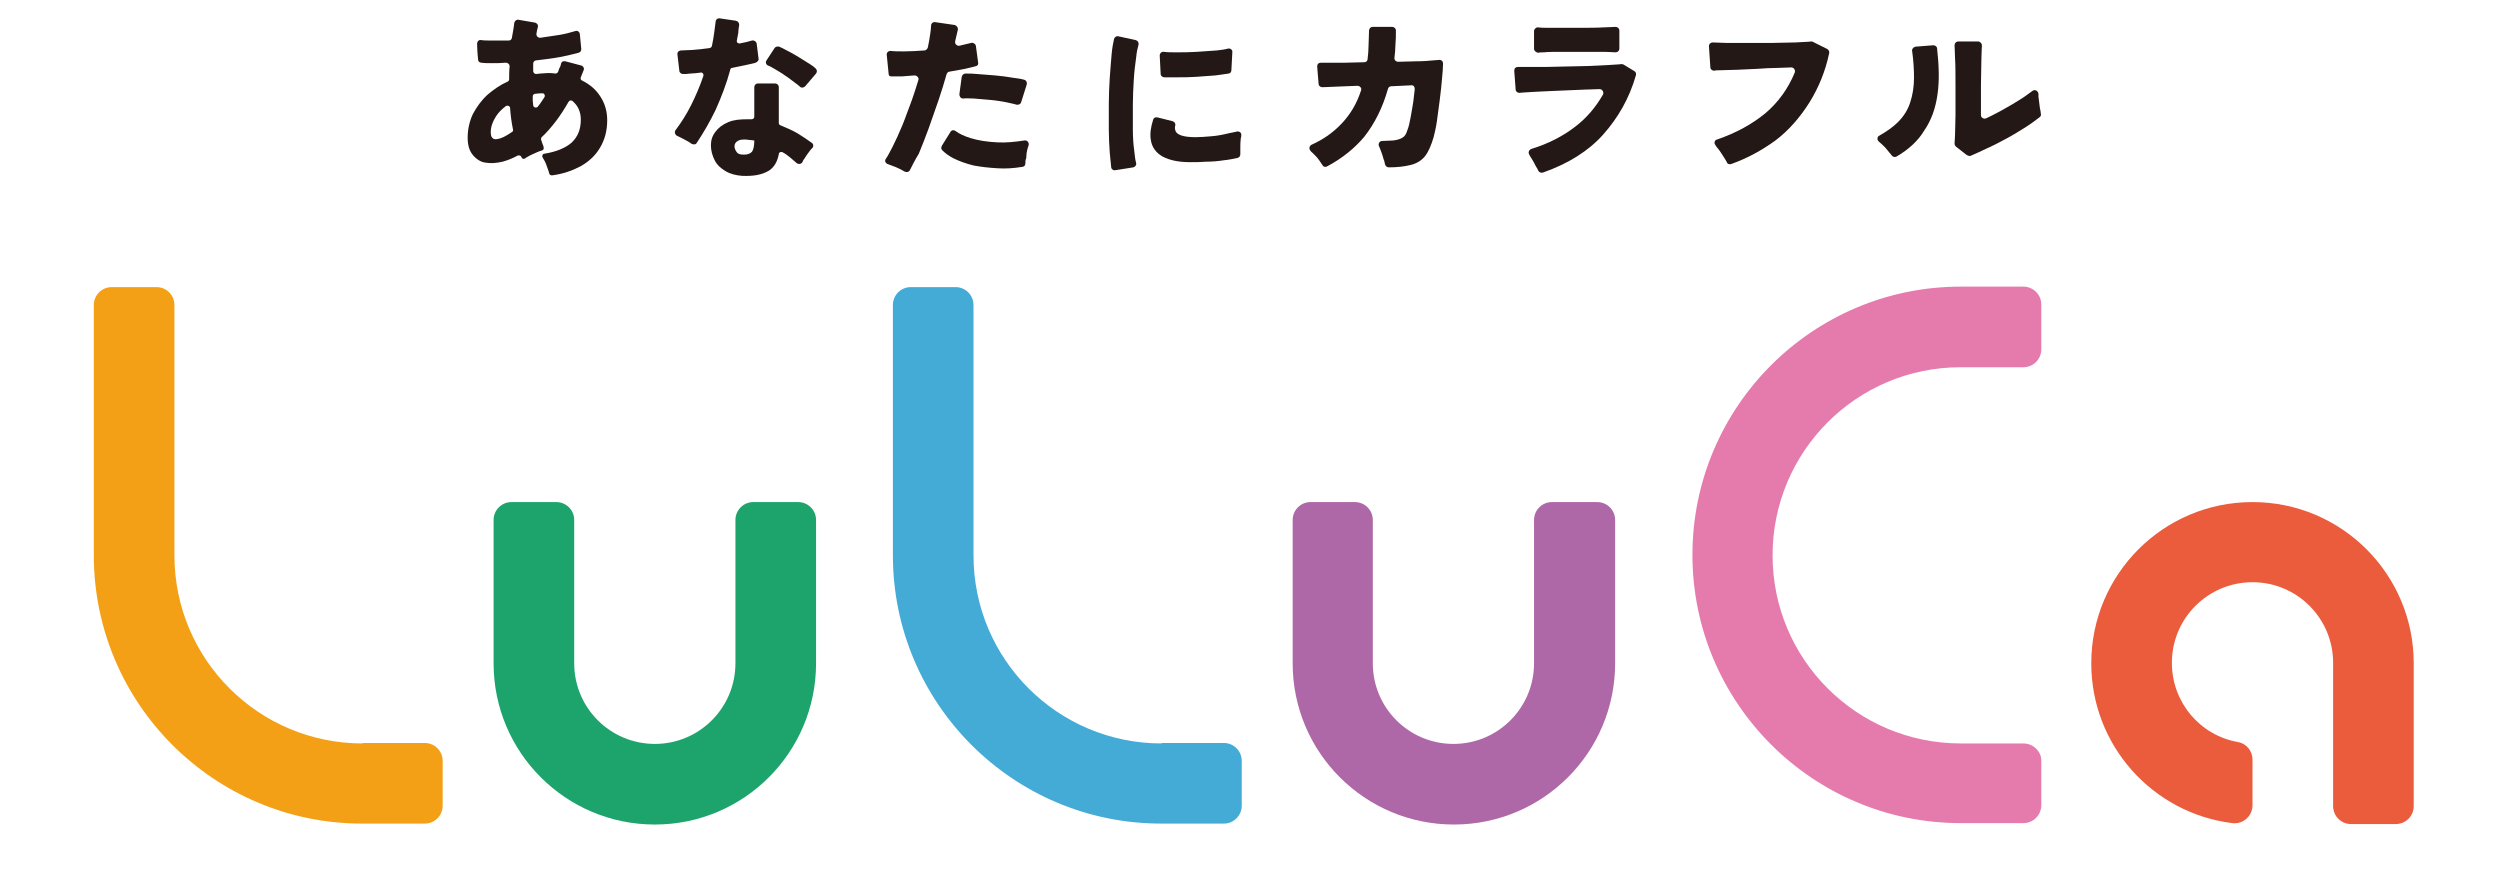 <?xml version="1.0" encoding="utf-8"?>
<!-- Generator: Adobe Illustrator 26.2.1, SVG Export Plug-In . SVG Version: 6.00 Build 0)  -->
<svg version="1.1" id="レイヤー_1" xmlns="http://www.w3.org/2000/svg" xmlns:xlink="http://www.w3.org/1999/xlink" x="0px"
	 y="0px" viewBox="0 0 530.3 188.9" style="enable-background:new 0 0 530.3 188.9;" xml:space="preserve">
<style type="text/css">
	.st0{fill:#E57BAD;}
	.st1{fill:#F4A016;}
	.st2{fill:#1CA46C;}
	.st3{fill:#44ABD7;}
	.st4{fill:#AE68A7;}
	.st5{fill:#EB5C3C;}
	.st6{fill:#231815;}
</style>
<g>
	<g>
		<g>
			<path class="st0" d="M429.2,157.7h-13.3c-22,0-39.9-17.8-39.9-39.9v0c0-22,17.8-39.9,39.9-39.9h13.3c2.1,0,3.8-1.7,3.8-3.8v-9.5
				c0-2.1-1.7-3.8-3.8-3.8h-13.3c-31.4,0-56.9,25.5-56.9,56.9v0c0,31.4,25.5,56.9,56.9,56.9h13.3c2.1,0,3.8-1.7,3.8-3.8v-9.5
				C433,159.4,431.3,157.7,429.2,157.7z"/>
			<path class="st1" d="M76.9,157.7L76.9,157.7c-22,0-39.9-17.8-39.9-39.9V64.7c0-2.1-1.7-3.8-3.8-3.8h-9.5c-2.1,0-3.8,1.7-3.8,3.8
				v53.1c0,31.4,25.5,56.9,56.9,56.9l0,0v0h13.3c2.1,0,3.8-1.7,3.8-3.8v-9.5c0-2.1-1.7-3.8-3.8-3.8H76.9z"/>
			<path class="st2" d="M159.8,106.5c-2.1,0-3.8,1.7-3.8,3.8v7.6v0v22.8c0,9.4-7.6,17.1-17.1,17.1l0,0c-9.4,0-17.1-7.6-17.1-17.1
				v-22.8l0,0v-7.6c0-2.1-1.7-3.8-3.8-3.8h-9.5c-2.1,0-3.8,1.7-3.8,3.8v7.6v22.8c0,18.9,15.3,34.2,34.2,34.2h0
				c18.9,0,34.2-15.3,34.2-34.2v-22.8v-7.6c0-2.1-1.7-3.8-3.8-3.8H159.8z"/>
			<path class="st3" d="M246.4,157.7L246.4,157.7c-22,0-39.9-17.8-39.9-39.9V64.7c0-2.1-1.7-3.8-3.8-3.8h-9.5
				c-2.1,0-3.8,1.7-3.8,3.8v53.1c0,31.4,25.5,56.9,56.9,56.9l0,0l0,0h13.3c2.1,0,3.8-1.7,3.8-3.8v-9.5c0-2.1-1.7-3.8-3.8-3.8H246.4z
				"/>
			<path class="st4" d="M329.2,106.5c-2.1,0-3.8,1.7-3.8,3.8v7.6v0v22.8c0,9.4-7.6,17.1-17.1,17.1h0c-9.4,0-17.1-7.6-17.1-17.1
				v-22.8l0,0v-7.6c0-2.1-1.7-3.8-3.8-3.8H278c-2.1,0-3.8,1.7-3.8,3.8v7.6v22.8c0,18.9,15.3,34.2,34.2,34.2h0
				c18.9,0,34.2-15.3,34.2-34.2v-22.8v-7.6c0-2.1-1.7-3.8-3.8-3.8H329.2z"/>
			<path class="st5" d="M477.8,170.8c0,2.3-2,4.1-4.3,3.8c-16.9-2.1-29.9-16.5-29.9-33.9v0c0-18.9,15.3-34.2,34.2-34.2h0
				c18.9,0,34.2,15.3,34.2,34.2v0l0,0V171c0,2.1-1.7,3.8-3.8,3.8h-9.5c-2.1,0-3.8-1.7-3.8-3.8v-30.4v0c0-9.4-7.6-17.1-17.1-17.1h0
				c-9.4,0-17.1,7.6-17.1,17.1v0c0,8.4,6,15.4,14,16.8c1.8,0.3,3.1,1.9,3.1,3.7V170.8z"/>
		</g>
	</g>
	<g>
		<path class="st6" d="M117.1,37.2c-0.3,0-0.5-0.1-0.6-0.4c-0.1-0.5-0.4-1.2-0.6-1.8c-0.2-0.6-0.5-1.1-0.8-1.6
			c-0.2-0.3,0-0.8,0.4-0.8c2.5-0.4,4.4-1.2,5.7-2.3c1.4-1.3,2-2.9,2-4.9c0-1.7-0.6-3-1.8-4c-0.3-0.2-0.6-0.1-0.8,0.2
			c-0.8,1.4-1.7,2.8-2.6,4c-1,1.3-2,2.5-3.1,3.5c-0.1,0.1-0.2,0.4-0.1,0.6c0.1,0.3,0.2,0.6,0.3,0.9c0.1,0.2,0.2,0.4,0.2,0.6
			c0.1,0.3,0,0.6-0.3,0.7c-0.3,0.1-0.7,0.2-1.1,0.4c-0.6,0.3-1.2,0.5-1.7,0.8c-0.3,0.2-0.6,0.3-0.8,0.5c-0.3,0.2-0.7,0.1-0.8-0.3
			l0,0l0,0c-0.1-0.3-0.5-0.4-0.8-0.3c-1.1,0.6-2.1,1-3.2,1.3c-1.3,0.3-2.5,0.4-3.6,0.2c-0.9-0.1-1.8-0.6-2.6-1.5
			c-0.8-0.9-1.2-2.1-1.2-3.8c0-1.8,0.4-3.5,1.1-5c0.8-1.5,1.8-2.9,3.1-4.1c1.3-1.1,2.7-2.1,4.3-2.8c0.2-0.1,0.3-0.3,0.3-0.5
			c0-0.9,0-1.8,0.1-2.7c0-0.5-0.4-0.8-0.8-0.8c-1,0.1-2,0.1-2.9,0.1c-0.9,0-1.6,0-2.3-0.1c-0.4,0-0.7-0.3-0.7-0.7
			c-0.1-0.9-0.2-2.4-0.2-3.3c0-0.5,0.4-0.9,0.8-0.8c0.7,0.1,1.5,0.1,2.4,0.1c1.1,0,2.3,0,3.5,0c0.4,0,0.7-0.3,0.7-0.7
			c0.1-0.6,0.2-1.1,0.3-1.7c0.1-0.5,0.1-0.9,0.2-1.4c0.1-0.4,0.5-0.7,0.9-0.6l3.5,0.6c0.4,0.1,0.7,0.5,0.6,0.9
			c-0.1,0.3-0.1,0.5-0.2,0.8c0,0.2-0.1,0.4-0.1,0.6c-0.1,0.5,0.3,1,0.9,0.9c1.4-0.2,2.7-0.4,4-0.6c1.2-0.2,2.3-0.5,3.3-0.8
			c0.5-0.2,1,0.2,1,0.7l0.3,3.1c0,0.4-0.2,0.7-0.6,0.8c-1.1,0.3-2.4,0.6-3.9,0.9c-1.6,0.3-3.3,0.5-5,0.7c-0.4,0-0.7,0.3-0.7,0.7
			c0,0.3,0,0.5,0,0.8c0,0.3,0,0.5,0,0.8c0,0.3,0.3,0.6,0.6,0.6c0.3,0,0.6-0.1,0.9-0.1c0.5,0,1.1-0.1,1.6-0.1c0.5,0,1,0,1.6,0.1
			c0.2,0,0.5-0.1,0.6-0.4c0.1-0.3,0.2-0.7,0.4-1c0.1-0.2,0.2-0.5,0.2-0.7c0.1-0.4,0.5-0.6,0.9-0.5l3.4,0.9c0.4,0.1,0.7,0.6,0.5,1
			c-0.2,0.5-0.4,1-0.6,1.5c-0.1,0.3,0,0.6,0.3,0.7c1.6,0.8,2.9,1.9,3.8,3.3c1,1.5,1.5,3.2,1.5,5.1c0,2.2-0.5,4.1-1.5,5.8
			c-1,1.7-2.4,3-4.2,4C121.4,36.2,119.4,36.9,117.1,37.2z M105.5,29.5c0.8-0.1,1.8-0.6,3.1-1.5c0.2-0.1,0.3-0.3,0.2-0.6
			c-0.3-1.5-0.5-3-0.6-4.5c0-0.4-0.5-0.6-0.9-0.4c-0.9,0.7-1.6,1.4-2.1,2.2c-0.7,1.1-1.1,2.2-1.1,3.3c0,0.6,0.1,1,0.3,1.2
			C104.6,29.5,105,29.6,105.5,29.5z M113.1,22.3c0,0.5,0.7,0.7,1,0.3c0.2-0.3,0.4-0.5,0.6-0.8c0.3-0.4,0.5-0.8,0.8-1.2
			c0.2-0.4-0.1-0.9-0.5-0.8c-0.2,0-0.4,0-0.5,0c-0.3,0-0.7,0.1-1,0.1c-0.3,0-0.5,0.3-0.5,0.6C113,21.1,113,21.7,113.1,22.3z"/>
		<path class="st6" d="M147.8,30.3c-0.2,0.4-0.7,0.4-1.1,0.2c-0.4-0.3-0.9-0.6-1.5-0.9c-0.6-0.3-1.1-0.6-1.6-0.8
			c-0.4-0.2-0.6-0.8-0.3-1.2c1.2-1.6,2.3-3.3,3.3-5.3c1-2,1.9-4.1,2.6-6.2c0.1-0.4-0.2-0.8-0.6-0.7c-0.8,0.1-1.5,0.2-2.2,0.2
			c-0.6,0.1-1,0.1-1.5,0.1c-0.4,0-0.8-0.3-0.8-0.7l-0.4-3.4c-0.1-0.5,0.3-0.9,0.8-0.9c0.7,0,1.4-0.1,2.3-0.1
			c1.2-0.1,2.4-0.2,3.7-0.4c0.2,0,0.4-0.2,0.5-0.4c0.2-1,0.4-2,0.5-2.9c0.1-0.8,0.2-1.6,0.3-2.3c0-0.4,0.4-0.8,0.9-0.7l3.4,0.5
			c0.4,0.1,0.7,0.4,0.7,0.9c-0.1,0.6-0.2,1.2-0.2,1.7c-0.1,0.6-0.2,1.1-0.3,1.6c-0.1,0.4,0.3,0.7,0.7,0.6c0.5-0.1,1-0.2,1.4-0.3
			c0.4-0.1,0.7-0.2,1.1-0.3c0.5-0.1,0.9,0.2,1,0.6l0.4,3.2c0.1,0.4-0.2,0.7-0.6,0.9c-0.6,0.2-1.3,0.3-2.1,0.5
			c-0.9,0.2-1.9,0.4-2.9,0.6c-0.2,0-0.4,0.2-0.4,0.4c-0.8,3-1.9,5.8-3.1,8.5C150.6,25.8,149.2,28.2,147.8,30.3z M157.4,37.3
			c-1.3-0.1-2.5-0.4-3.5-1c-1-0.6-1.8-1.3-2.3-2.3c-0.5-1-0.8-2-0.8-3.2c0-1.1,0.3-2,1-2.9c0.6-0.8,1.5-1.5,2.7-2
			c1.2-0.5,2.5-0.6,4.1-0.6c0.3,0,0.6,0,0.8,0c0.3,0,0.6-0.2,0.6-0.5v-6.3c0-0.4,0.3-0.8,0.8-0.8h3.6c0.4,0,0.8,0.3,0.8,0.8v7.6
			c0,0.2,0.1,0.4,0.4,0.5c1.2,0.5,2.4,1,3.6,1.7c1,0.6,2,1.3,3,2c0.4,0.3,0.4,0.8,0.1,1.1c-0.2,0.2-0.4,0.4-0.6,0.7
			c-0.4,0.5-0.8,1.1-1.1,1.6c-0.2,0.2-0.3,0.5-0.4,0.7c-0.2,0.4-0.8,0.5-1.2,0.2c-0.5-0.4-0.9-0.8-1.4-1.2c-0.5-0.4-1-0.8-1.6-1.1
			c-0.3-0.2-0.8,0-0.8,0.4c-0.3,1.6-1,2.8-2.1,3.5C161.6,37.1,159.8,37.4,157.4,37.3z M157.8,32.8c0.8,0,1.3-0.2,1.7-0.6
			c0.3-0.4,0.5-1.2,0.5-2.3v-0.1c-0.3,0-0.6-0.1-0.9-0.1c-0.3,0-0.6-0.1-0.9-0.1c-0.7,0-1.3,0-1.7,0.3c-0.4,0.2-0.7,0.6-0.7,1.1
			c0,0.5,0.2,0.9,0.5,1.3C156.6,32.7,157.1,32.8,157.8,32.8z M170.8,18.3c-0.3,0.3-0.8,0.4-1.1,0.1c-0.3-0.3-0.6-0.5-1-0.8
			c-0.7-0.5-1.4-1.1-2.2-1.6c-0.8-0.6-1.6-1-2.4-1.5c-0.4-0.2-0.8-0.5-1.2-0.6c-0.4-0.2-0.6-0.7-0.3-1.1l1.7-2.6
			c0.2-0.3,0.6-0.4,1-0.3c0.5,0.2,1,0.5,1.6,0.8c0.8,0.4,1.7,0.9,2.5,1.4c0.8,0.5,1.6,1,2.4,1.5c0.5,0.3,0.9,0.6,1.2,0.9
			c0.3,0.3,0.4,0.7,0.1,1.1L170.8,18.3z"/>
		<path class="st6" d="M193,36.1c-0.2,0.4-0.7,0.5-1.1,0.3c-0.3-0.2-0.6-0.3-0.9-0.5c-0.6-0.3-1.3-0.6-1.9-0.8
			c-0.3-0.1-0.5-0.2-0.8-0.3c-0.5-0.2-0.7-0.7-0.4-1.1c0.5-0.7,0.9-1.6,1.4-2.5c0.7-1.4,1.4-2.9,2.1-4.6c0.7-1.7,1.3-3.5,2-5.3
			c0.5-1.5,1-2.9,1.4-4.3c0.2-0.5-0.3-1-0.8-1c-0.9,0.1-1.8,0.1-2.6,0.2c-0.9,0-1.7,0-2.4,0c-0.3,0-0.5-0.2-0.5-0.5l-0.4-4
			c-0.1-0.5,0.3-0.9,0.8-0.9c0.8,0.1,1.8,0.1,2.9,0.1c1.4,0,2.8-0.1,4.3-0.2c0.3,0,0.6-0.3,0.7-0.6c0.2-1,0.4-1.9,0.5-2.8
			c0.1-0.7,0.2-1.3,0.2-1.9c0-0.4,0.4-0.8,0.9-0.7l4.1,0.6c0.4,0.1,0.7,0.5,0.7,0.9c-0.1,0.4-0.2,0.8-0.3,1.3
			c-0.1,0.4-0.2,0.8-0.3,1.3c-0.1,0.5,0.4,1,0.9,0.9c0.9-0.2,1.7-0.4,2.5-0.6c0.5-0.1,0.9,0.2,1,0.6l0.5,3.7c0,0.3-0.1,0.5-0.4,0.6
			c-0.7,0.2-1.5,0.4-2.4,0.6c-1,0.2-2.1,0.4-3.3,0.6c-0.3,0-0.5,0.3-0.6,0.5c-0.5,1.8-1.1,3.7-1.7,5.5c-0.7,2-1.4,4-2.1,6
			c-0.7,1.9-1.4,3.7-2.1,5.4C194.1,33.9,193.5,35.1,193,36.1z M217.5,34.7c0,0.4-0.3,0.7-0.7,0.7c-1.8,0.3-3.5,0.4-5.1,0.3
			c-1.9-0.1-3.6-0.3-5.2-0.6c-1.6-0.4-3-0.9-4.2-1.5c-1-0.5-1.8-1.1-2.4-1.7c-0.3-0.3-0.3-0.6-0.1-1l1.8-2.9
			c0.2-0.4,0.7-0.5,1.1-0.2c0.8,0.6,1.9,1.1,3.2,1.5c1.6,0.5,3.5,0.8,5.7,0.9c1.8,0.1,3.7-0.1,5.7-0.4c0.6-0.1,1,0.4,0.9,1
			c-0.1,0.2-0.1,0.4-0.2,0.6c-0.2,0.7-0.3,1.4-0.3,2.1C217.5,33.9,217.5,34.3,217.5,34.7z M216.6,21.7c-0.1,0.4-0.6,0.6-1,0.5
			c-0.6-0.2-1.3-0.3-2.1-0.5c-1.1-0.2-2.2-0.4-3.4-0.5c-1.2-0.1-2.4-0.2-3.5-0.3c-0.8,0-1.6-0.1-2.3,0c-0.5,0-0.8-0.4-0.8-0.9
			l0.5-3.7c0.1-0.4,0.4-0.7,0.8-0.7c0.8,0,1.6,0,2.5,0.1c1.2,0.1,2.5,0.2,3.8,0.3c1.3,0.1,2.6,0.3,3.8,0.5c0.8,0.1,1.6,0.2,2.3,0.4
			c0.5,0.1,0.7,0.6,0.6,1L216.6,21.7z"/>
		<path class="st6" d="M236.6,36.1c-0.4,0.1-0.9-0.2-0.9-0.7c-0.1-0.9-0.2-1.9-0.3-3c-0.1-1.5-0.2-3.2-0.2-4.9c0-1.8,0-3.6,0-5.5
			c0-1.9,0.1-3.7,0.2-5.5c0.1-1.8,0.3-3.5,0.4-5c0.1-1.2,0.3-2.3,0.5-3.2c0.1-0.4,0.5-0.7,0.9-0.6l3.7,0.8c0.4,0.1,0.7,0.5,0.6,1
			c-0.2,0.7-0.4,1.6-0.5,2.7c-0.2,1.4-0.4,3-0.5,4.7c-0.1,1.7-0.2,3.5-0.2,5.3c0,1.8,0,3.6,0,5.2c0,1.7,0.1,3.2,0.3,4.6
			c0.1,1,0.2,1.9,0.4,2.6c0.1,0.4-0.2,0.8-0.6,0.9L236.6,36.1z M252.5,34.4c-2.5,0-4.4-0.4-5.9-1.2c-1.4-0.8-2.3-2-2.5-3.6
			c-0.2-1.2,0-2.6,0.5-4.2c0.1-0.4,0.5-0.6,0.9-0.5l3.2,0.8c0.4,0.1,0.7,0.5,0.6,0.9c-0.1,0.4-0.1,0.7,0,1c0.2,1,1.7,1.5,4.3,1.5
			c1.1,0,2.2-0.1,3.4-0.2c1.2-0.1,2.3-0.3,3.5-0.6c0.7-0.1,1.3-0.3,1.9-0.4c0.5-0.1,1,0.3,0.9,0.8c0,0.2,0,0.4-0.1,0.6
			c-0.1,0.7-0.1,1.4-0.1,2.1c0,0.5,0,0.9,0,1.3c0,0.4-0.2,0.7-0.6,0.8c-0.9,0.2-1.9,0.4-2.9,0.5c-1.3,0.2-2.5,0.3-3.8,0.3
			C254.6,34.4,253.5,34.4,252.5,34.4z M246.2,15.7l-0.2-3.9c0-0.5,0.4-0.9,0.9-0.8c0.8,0.1,1.6,0.1,2.6,0.1c1.4,0,2.8,0,4.3-0.1
			c1.5-0.1,2.9-0.2,4.3-0.3c0.9-0.1,1.7-0.2,2.4-0.4c0.5-0.1,1,0.3,0.9,0.8l-0.2,3.8c0,0.4-0.3,0.7-0.6,0.7
			c-0.8,0.1-1.8,0.3-2.8,0.4c-1.3,0.1-2.7,0.2-4.1,0.3c-1.4,0.1-2.8,0.1-4.1,0.1c-1,0-1.9,0-2.6,0C246.6,16.4,246.2,16.1,246.2,15.7
			z"/>
		<path class="st6" d="M281.5,35.3c-0.4,0.2-0.8,0.1-1-0.3c-0.2-0.3-0.4-0.6-0.6-0.9c-0.4-0.6-0.9-1.1-1.4-1.6
			c-0.2-0.2-0.4-0.3-0.5-0.5c-0.4-0.4-0.3-1,0.2-1.3c2.5-1.1,4.6-2.6,6.4-4.5c1.8-1.9,3.2-4.2,4.1-7c0.2-0.5-0.2-1-0.8-1l-7.4,0.3
			c-0.4,0-0.8-0.3-0.8-0.7l-0.3-3.7c0-0.5,0.3-0.8,0.8-0.8c0.4,0,0.8,0,1.3,0c1.1,0,2.3,0,3.8,0c1.3,0,2.7-0.1,4.1-0.1
			c0.4,0,0.7-0.3,0.7-0.7c0.1-0.9,0.2-1.9,0.2-2.9c0-1,0.1-2,0.1-3.1c0-0.4,0.3-0.8,0.8-0.8l4.1,0c0.4,0,0.8,0.3,0.8,0.8
			c0,1,0,2-0.1,3c0,0.9-0.1,1.8-0.2,2.7c-0.1,0.5,0.3,0.9,0.8,0.9c1.3,0,2.6-0.1,3.8-0.1c1.5,0,2.7-0.1,3.7-0.2
			c0.5,0,0.9-0.1,1.2-0.1c0.5,0,0.8,0.3,0.8,0.8c0,0.9-0.1,1.9-0.2,3c-0.1,1.5-0.3,3-0.5,4.7c-0.2,1.6-0.4,3.1-0.6,4.5
			c-0.2,1.4-0.5,2.6-0.7,3.4c-0.5,1.7-1.1,3.1-1.8,4c-0.7,0.9-1.8,1.6-3.1,1.9c-1.2,0.3-2.7,0.5-4.6,0.5c-0.4,0-0.7-0.3-0.8-0.6
			c-0.1-0.3-0.1-0.7-0.3-1.1c-0.2-0.7-0.4-1.4-0.7-2.1c-0.1-0.3-0.2-0.5-0.3-0.7c-0.2-0.5,0.1-1.1,0.7-1.1c0.9,0,1.7-0.1,2.3-0.1
			c0.9-0.1,1.5-0.3,2-0.6c0.5-0.3,0.8-0.8,1-1.5c0.3-0.7,0.5-1.6,0.7-2.7c0.2-1.1,0.4-2.2,0.6-3.5c0.1-0.9,0.2-1.8,0.3-2.6
			c0-0.5-0.3-0.9-0.8-0.8l-4.2,0.2c-0.3,0-0.6,0.2-0.7,0.6c-1.1,3.9-2.8,7.3-5,10.1C287.4,31.4,284.7,33.6,281.5,35.3z"/>
		<path class="st6" d="M327.3,36.6c-0.4,0.1-0.8,0-1-0.4c-0.1-0.3-0.3-0.6-0.5-0.9c-0.3-0.6-0.6-1.2-1-1.8c-0.1-0.2-0.3-0.4-0.4-0.7
			c-0.3-0.4-0.1-1,0.4-1.2c3.6-1.1,6.7-2.7,9.3-4.7c2.5-1.9,4.4-4.2,5.9-6.8c0.3-0.5-0.1-1.2-0.7-1.2c-0.9,0-1.9,0.1-3,0.1
			c-1.6,0.1-3.1,0.1-4.7,0.2c-1.6,0.1-3.1,0.1-4.5,0.2c-1.4,0.1-2.6,0.1-3.6,0.2c-0.5,0-0.9,0.1-1.2,0.1c-0.4,0-0.8-0.3-0.8-0.7
			l-0.3-4c0-0.5,0.3-0.8,0.8-0.8c0.6,0,1.2,0,2,0c1.2,0,2.5,0,3.9,0c1.5,0,3-0.1,4.5-0.1c1.6,0,3.1-0.1,4.6-0.1
			c1.5-0.1,2.9-0.1,4.1-0.2c1.1-0.1,2.1-0.1,2.8-0.2c0.2,0,0.3,0,0.5,0.1l2.3,1.4c0.3,0.2,0.4,0.5,0.3,0.9c-1.4,4.9-3.8,9-6.9,12.5
			C337,32,332.7,34.7,327.3,36.6z M325.4,10.3V6.6c0-0.4,0.4-0.8,0.8-0.8c0.7,0.1,1.5,0.1,2.6,0.1c1.5,0,3.5,0,5.8,0
			c2.2,0,4.1,0,5.7-0.1c1,0,1.8-0.1,2.4-0.1c0.4,0,0.8,0.3,0.8,0.8v3.8c0,0.5-0.4,0.8-0.8,0.8c-0.6,0-1.4-0.1-2.3-0.1
			c-1.4,0-3.4,0-5.8,0c-1.3,0-2.5,0-3.8,0c-1.3,0-2.4,0-3.3,0.1c-0.5,0-0.9,0-1.2,0.1C325.8,11.1,325.4,10.8,325.4,10.3z"/>
		<path class="st6" d="M367.2,34.8c-0.4,0.1-0.8,0-0.9-0.4c-0.2-0.3-0.3-0.6-0.6-1c-0.4-0.6-0.8-1.3-1.3-1.9
			c-0.2-0.2-0.4-0.5-0.5-0.7c-0.4-0.4-0.2-1.1,0.3-1.2c4.1-1.4,7.5-3.3,10.3-5.6c2.7-2.3,4.8-5.2,6.2-8.6c0.2-0.5-0.2-1.1-0.7-1.1
			c-0.9,0-1.8,0.1-2.8,0.1c-1.5,0-2.9,0.1-4.4,0.2c-1.5,0.1-2.9,0.1-4.3,0.2c-1.3,0-2.5,0.1-3.5,0.1c-0.5,0-1,0-1.4,0.1
			c-0.4,0-0.8-0.3-0.8-0.7l-0.3-4.5c0-0.5,0.4-0.8,0.8-0.8c0.8,0,1.7,0.1,2.8,0.1c1.5,0,3.1,0,4.8,0s3.5,0,5.2,0
			c1.7,0,3.3-0.1,4.8-0.1c1.3-0.1,2.5-0.1,3.3-0.2c0.1,0,0.3,0,0.4,0.1l3,1.5c0.3,0.2,0.5,0.5,0.4,0.9c-0.8,3.8-2.2,7.2-4.1,10.3
			c-2,3.2-4.4,6-7.3,8.2C373.7,31.9,370.6,33.6,367.2,34.8z"/>
		<path class="st6" d="M402.3,33.2c-0.3,0.2-0.8,0.1-1-0.2c-0.4-0.5-0.9-1.1-1.4-1.7c-0.5-0.5-0.9-0.9-1.4-1.3
			c-0.4-0.4-0.3-1,0.1-1.2c1.6-0.9,3-1.9,4-2.9c1.2-1.2,2.1-2.6,2.6-4.2c0.5-1.5,0.8-3.3,0.8-5.2c0-1.7-0.1-3.6-0.4-5.7
			c-0.1-0.4,0.3-0.8,0.7-0.9l3.8-0.3c0.4,0,0.8,0.3,0.8,0.7c0.4,3.6,0.5,6.8,0.1,9.6c-0.4,3-1.3,5.6-2.9,7.9
			C406.9,29.8,404.9,31.7,402.3,33.2z M417.2,32.9l-2.3-1.8c-0.2-0.2-0.3-0.4-0.3-0.7c0-0.4,0.1-1,0.1-1.8c0-1.1,0.1-2.6,0.1-4.3
			c0-1.7,0-3.6,0-5.8c0-2.6,0-4.7-0.1-6.2c0-1.1-0.1-2-0.1-2.7c0-0.4,0.3-0.8,0.8-0.8h4.2c0.4,0,0.8,0.4,0.8,0.8
			c0,0.7-0.1,1.6-0.1,2.7c0,1.7-0.1,3.7-0.1,5.9v6.2c0,0.6,0.6,0.9,1.1,0.7c0.7-0.3,1.4-0.7,2.2-1.1c1.2-0.6,2.3-1.3,3.4-1.9
			c1.1-0.7,2.2-1.3,3.1-2c0.4-0.3,0.8-0.6,1.1-0.8c0.5-0.4,1.2-0.1,1.3,0.6c0,0.2,0,0.4,0,0.6c0.1,0.8,0.2,1.6,0.3,2.4
			c0.1,0.5,0.2,0.9,0.2,1.2c0.1,0.3,0,0.6-0.3,0.8c-0.8,0.6-1.7,1.3-2.8,2c-1.3,0.8-2.7,1.7-4.2,2.5c-1.5,0.8-3,1.6-4.4,2.2
			c-1.2,0.6-2.4,1.1-3.3,1.5C417.7,33.1,417.4,33,417.2,32.9z"/>
	</g>
</g>
</svg>
